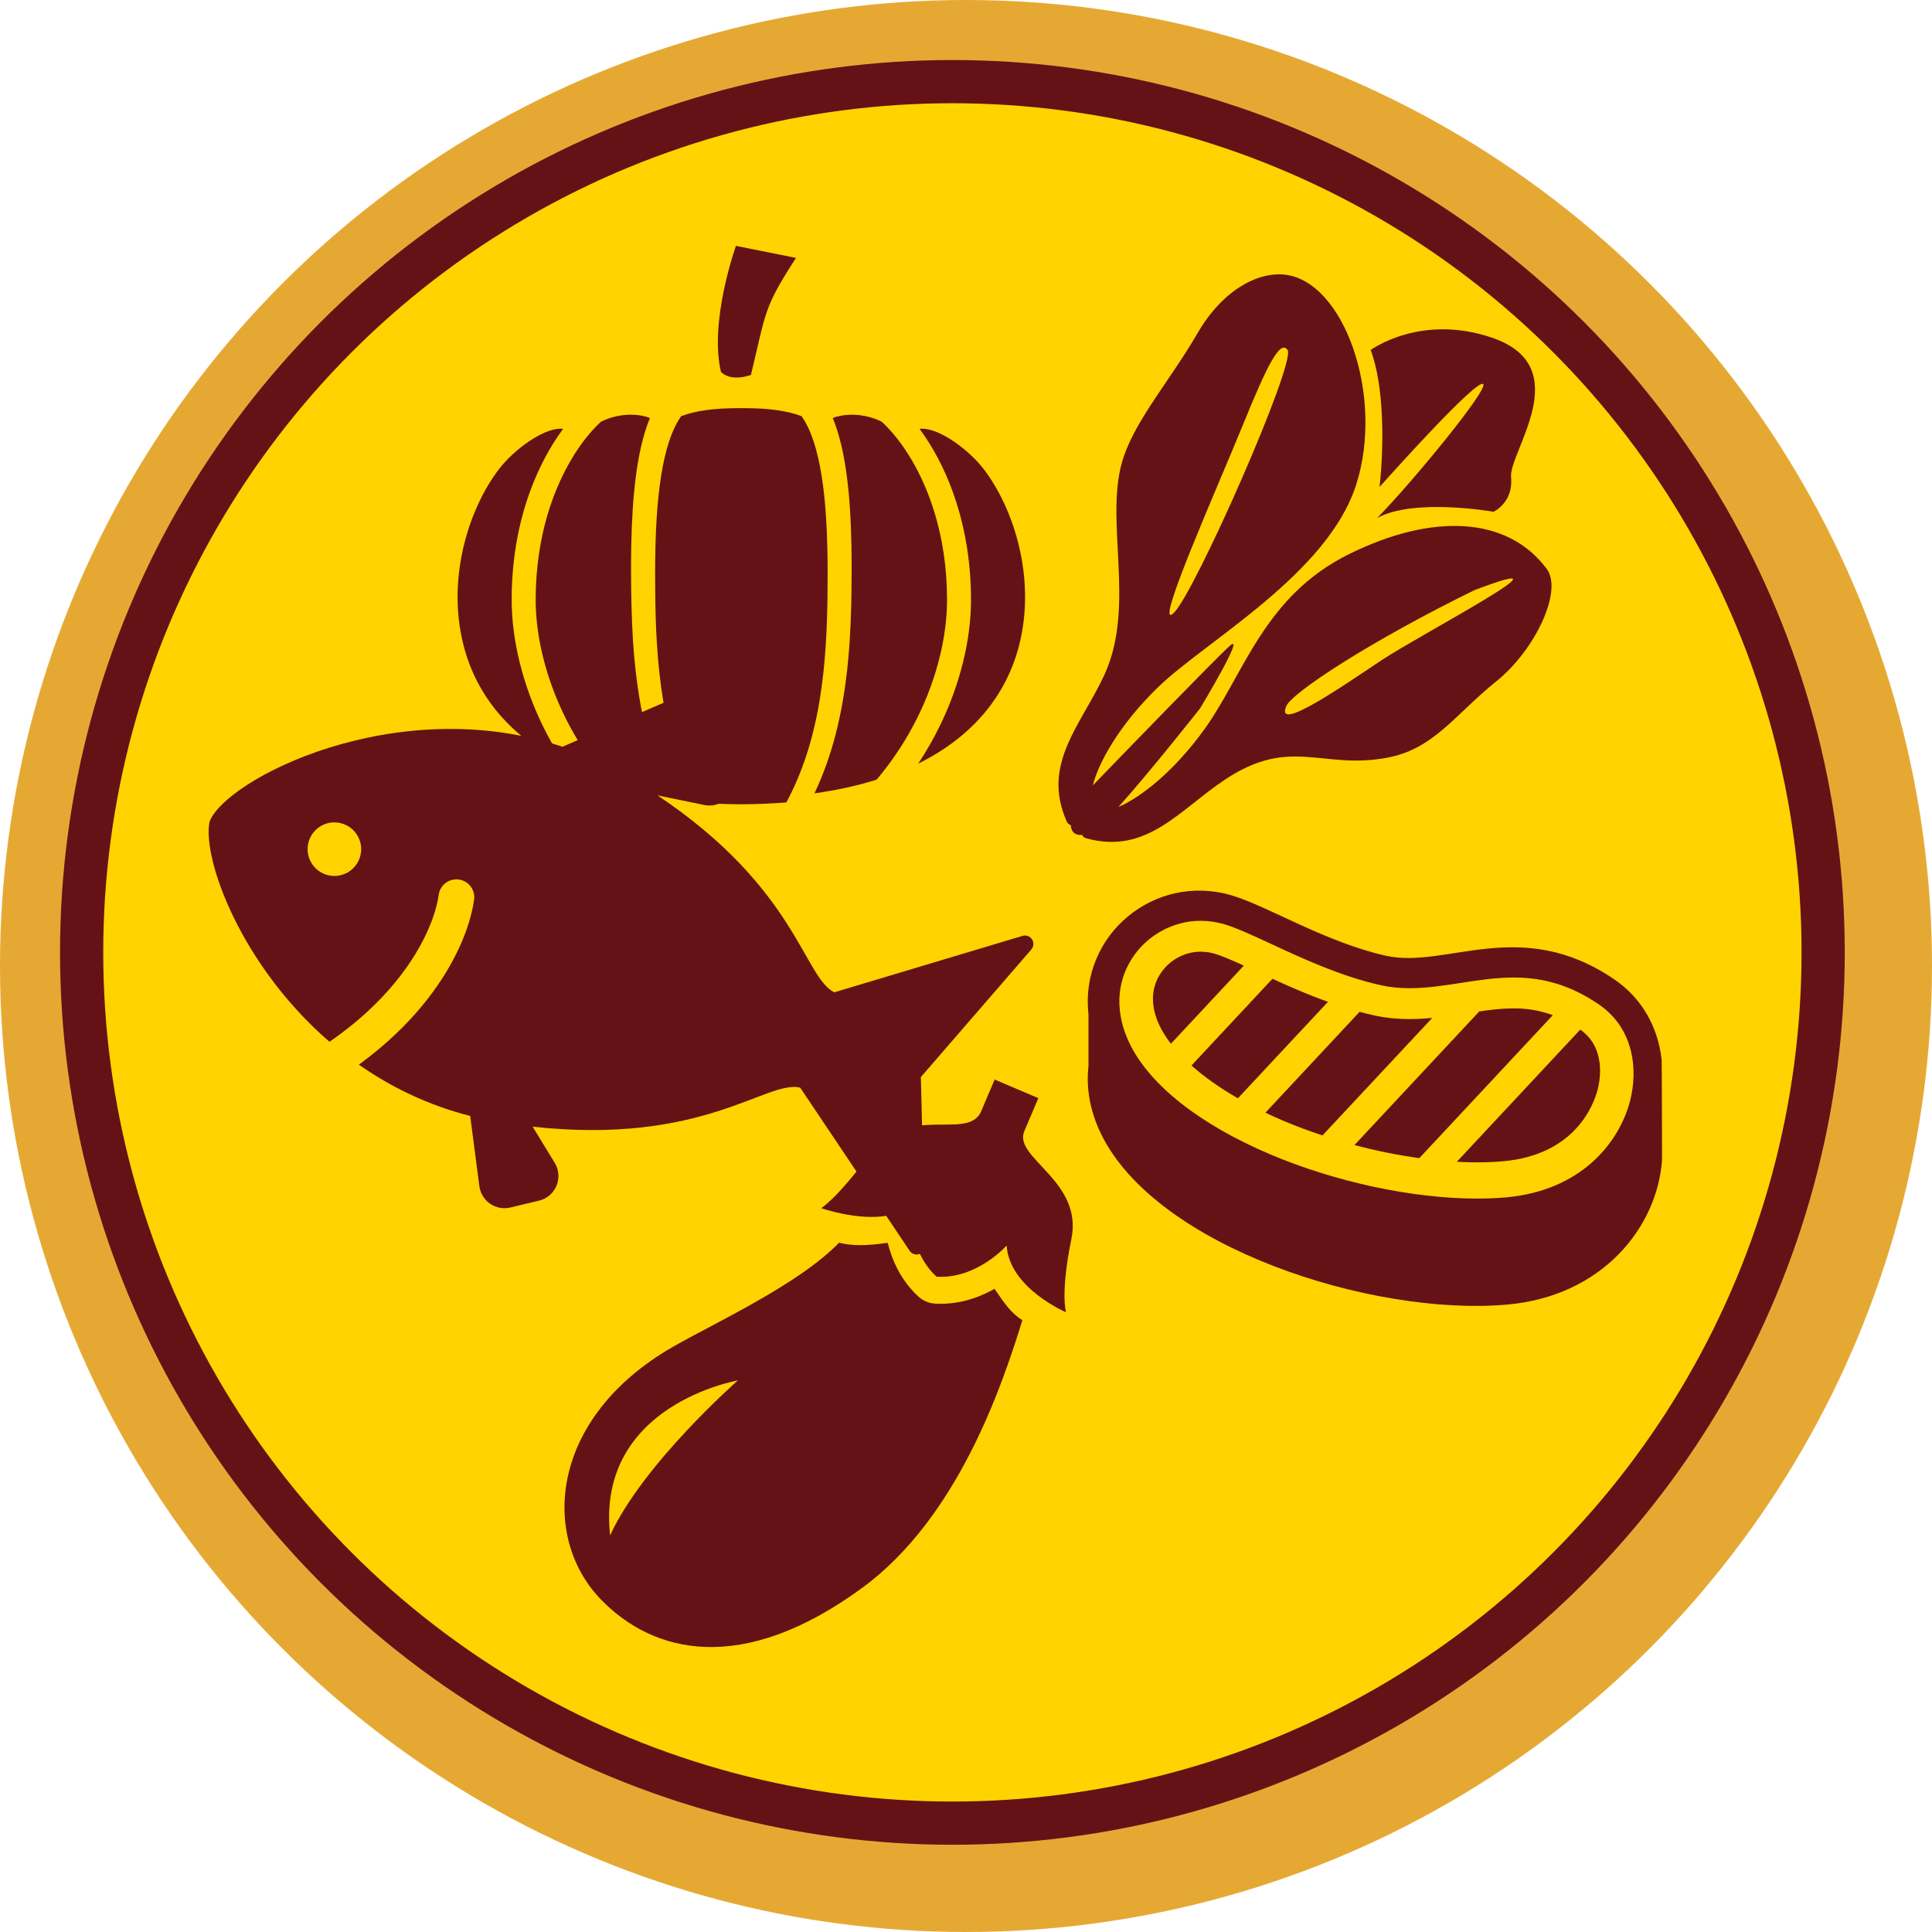 <?xml version="1.0" encoding="UTF-8"?><svg id="_レイヤー_2" xmlns="http://www.w3.org/2000/svg" width="71" height="71" viewBox="0 0 71 71"><defs><style>.cls-1{fill:#e5a933;}.cls-2{fill:#fed300;stroke:#651217;stroke-miterlimit:10;stroke-width:1.588px;}.cls-3{fill:#651217;}</style></defs><g id="_テキスト"><circle class="cls-1" cx="35.5" cy="35.5" r="35.5"/><circle class="cls-2" cx="35" cy="35" r="32"/><path class="cls-3" d="M61.063,38.944c-.127-1.168-.697-2.245-1.746-2.958-3.452-2.342-6.163-.37-8.382-.862-2.219-.494-4.349-1.827-5.671-2.219-2.839-.841-5.588,1.457-5.263,4.369v1.905c-.088.775.041,1.619.456,2.478,2.014,4.172,9.948,6.719,14.915,6.287,3.533-.307,5.535-2.864,5.707-5.314,0,0-.005-3.724-.016-3.686ZM59.905,40.456c-.406,1.557-1.821,3.308-4.575,3.548-.33.029-.683.043-1.047.043-2.366,0-5.213-.609-7.614-1.63-2.589-1.1-4.422-2.548-5.16-4.077-.523-1.084-.497-2.182.075-3.092.546-.869,1.518-1.409,2.538-1.409.294,0,.59.043.881.129.439.13,1.065.421,1.728.729,1.136.527,2.549,1.184,4.017,1.51.33.073.677.109,1.059.109.625,0,1.261-.099,1.876-.194.633-.098,1.288-.199,1.951-.199,1.137,0,2.126.312,3.113.982,1.304.885,1.453,2.415,1.157,3.551Z"/><path class="cls-3" d="M51.807,37.45c-.474,0-.908-.045-1.327-.139-.173-.038-.345-.081-.515-.127l-3.461,3.706c.21.101.425.199.648.294.468.198.953.379,1.448.543l4.034-4.319c-.271.025-.548.042-.826.042Z"/><path class="cls-3" d="M58.072,37.839l-4.533,4.855c.252.015.501.022.744.022.328,0,.644-.013.94-.039,2.661-.232,3.343-2.072,3.489-2.631.091-.352.314-1.545-.639-2.208Z"/><path class="cls-3" d="M46.762,35.97l-2.976,3.187c.469.418,1.043.824,1.706,1.205l3.309-3.545c-.73-.261-1.416-.561-2.039-.847Z"/><path class="cls-3" d="M55.634,37.057c-.414,0-.834.048-1.271.111l-4.586,4.912c.795.211,1.598.373,2.382.481l4.905-5.254c-.452-.168-.916-.25-1.429-.25Z"/><path class="cls-3" d="M44.653,35.053c-.177-.053-.356-.079-.531-.079-.599,0-1.171.319-1.493.832-.432.688-.244,1.413-.009,1.9.105.217.244.434.41.651l2.68-2.871c-.417-.19-.804-.358-1.057-.433Z"/><path class="cls-3" d="M56.841,20.907c-1.436-1.933-4.193-2.069-7.283-.534-3.09,1.534-3.84,4.382-5.259,6.375-1.156,1.624-2.431,2.588-3.196,2.907,1.177-1.31,3.005-3.63,3.005-3.63,0,0,1.717-2.854,1.08-2.285-.505.452-3.716,3.767-5.026,5.122.194-.802.957-2.215,2.398-3.61,1.758-1.701,6.223-4.149,7.277-7.434,1.054-3.285-.463-7.524-2.649-7.727-.987-.092-2.26.571-3.18,2.155-.988,1.703-2.215,3.101-2.706,4.519-.78,2.254.482,5.444-.72,8.043-.848,1.834-2.32,3.268-1.38,5.38.034.077.086.118.147.132.016.255.165.39.421.361.024.059.071.105.154.128,2.229.612,3.426-1.058,5.112-2.171,2.389-1.578,3.53-.356,5.91-.786,1.746-.315,2.506-1.58,4.041-2.812,1.428-1.147,2.456-3.324,1.855-4.133ZM45.669,15.632c.926-2.278,1.378-3.146,1.648-2.774.328.45-3.412,8.941-4.187,9.672-.775.73,1.613-4.621,2.539-6.898ZM50.805,24.24c-1.375.913-3.972,2.731-3.535,1.71.213-.499,3.08-2.381,6.908-4.259,4.166-1.586-1.997,1.636-3.372,2.55Z"/><path class="cls-3" d="M50.699,17.894c.673-.752,3.532-3.924,3.802-3.784.257.133-2.586,3.6-3.889,4.925,1.357-.745,4.275-.228,4.275-.228,0,0,.738-.343.643-1.263-.094-.92,2.438-4.05-.681-5.127-2.645-.912-4.477.446-4.477.446.492,1.311.497,3.467.327,5.029Z"/><path class="cls-3" d="M27.597,13.778c.572-2.383.468-2.456,1.654-4.3l-2.205-.442s-.992,2.757-.551,4.632c.386.386,1.102.11,1.102.11Z"/><path class="cls-3" d="M23.196,21.672c-.004-.29-.006-.552-.006-.799,0-1.097.038-2.011.113-2.797.099-1.032.264-1.854.502-2.512.025-.067.051-.134.08-.203-.205-.08-.443-.122-.697-.122-.379,0-.78.094-1.103.259-.386.354-.764.834-1.092,1.391-.596,1.011-1.307,2.725-1.307,5.159,0,1.349.376,2.864,1.06,4.264.411.842.925,1.628,1.528,2.339.698.22,1.465.388,2.282.502-.313-.661-.572-1.381-.77-2.143-.483-1.853-.57-3.738-.59-5.338Z"/><path class="cls-3" d="M18.803,22.049c0-1.418.228-2.764.68-4,.311-.85.727-1.638,1.211-2.289-.031-.004-.062-.006-.095-.006-.662,0-1.722.781-2.259,1.482-1.106,1.443-1.938,4.006-1.305,6.481.483,1.888,1.762,3.384,3.709,4.347-.295-.445-.562-.911-.796-1.388-.738-1.511-1.144-3.154-1.144-4.627Z"/><path class="cls-3" d="M33.495,16.89c-.328-.557-.705-1.037-1.092-1.391-.323-.165-.724-.259-1.103-.259-.254,0-.492.041-.697.122.029.069.055.136.08.204.239.657.404,1.479.503,2.511.075.786.111,1.701.112,2.797,0,.248-.002.509-.006.799-.02,1.6-.107,3.485-.589,5.338-.199.762-.458,1.482-.771,2.143.818-.113,1.584-.281,2.283-.502.602-.711,1.116-1.497,1.528-2.339.684-1.4,1.06-2.914,1.06-4.264,0-2.434-.711-4.149-1.307-5.159Z"/><path class="cls-3" d="M30.409,21.89c.004-.282.006-.54.006-.789,0-.792-.019-1.474-.058-2.084-.073-1.144-.222-2.072-.445-2.759-.127-.396-.281-.721-.456-.964h0c-.543-.204-1.213-.295-2.163-.295h-.096c-.951,0-1.621.09-2.163.294h0c-.175.244-.329.569-.457.965-.222.687-.371,1.615-.444,2.759-.039.61-.058,1.291-.058,2.084,0,.248.001.507.005.789.013,1.065.059,2.466.293,3.862.239,1.43.636,2.649,1.214,3.726l.006.011c.531.043,1.086.066,1.652.068.565-.003,1.121-.025,1.652-.068l.006-.011c.579-1.077.976-2.296,1.215-3.726.233-1.395.279-2.796.292-3.862Z"/><path class="cls-3" d="M36.148,17.236c-.538-.701-1.598-1.482-2.26-1.482-.033,0-.065.002-.095.006.483.651.901,1.438,1.211,2.289.451,1.235.68,2.581.68,3.999,0,1.473-.407,3.116-1.145,4.627-.234.477-.5.943-.796,1.388,1.948-.962,3.226-2.459,3.709-4.347.633-2.475-.199-5.038-1.304-6.481Z"/><path class="cls-3" d="M33.841,39.582l4.06-4.689c.09-.105.101-.256.026-.371-.075-.117-.217-.168-.349-.129l-6.919,2.074c-1.128-.561-1.392-3.831-6.498-7.238l1.722.354c.275.057.559-.014.777-.192.217-.177.341-.443.34-.723l-.011-2.561c-.002-.313-.16-.605-.422-.775s-.592-.199-.879-.074l-5.016,2.185c-6.115-2.043-12.416,1.21-12.974,2.764-.261,1.378,1.158,5.268,4.41,8.078.592-.409,1.101-.826,1.537-1.242,1.274-1.215,1.939-2.413,2.253-3.288.127-.353.195-.653.224-.871.049-.359.379-.611.738-.562.36.048.611.379.563.738-.044.324-.135.706-.29,1.138-.383,1.068-1.16,2.439-2.583,3.795-.4.381-.853.761-1.361,1.133,1.171.819,2.533,1.488,4.09,1.885l.337,2.579c.034.261.177.496.394.646.217.149.487.2.745.139l1.053-.252c.291-.069.528-.273.643-.547.113-.275.09-.588-.065-.842l-.813-1.33c6.269.694,8.591-1.722,9.832-1.436l4.024,5.998c.077.114.22.164.351.123.131-.042.219-.166.216-.303l-.155-6.202ZM11.956,32.133c-.512-.183-.777-.748-.594-1.259s.747-.778,1.259-.594.778.747.594,1.259-.747.778-1.259.594Z"/><path class="cls-3" d="M37.643,41.57l.516-1.214-.803-.341-.803-.342-.516,1.214c-.532,1.028-2.7-.342-4.054,1.502-1.223,1.667-1.804,2.011-1.804,2.011,0,0,2.314.804,3.28-.129,0,0-.132,1.647.961,2.648,1.479.092,2.574-1.146,2.574-1.146.094,1.564,2.182,2.452,2.182,2.452,0,0-.216-.67.197-2.694.438-2.144-2.149-2.975-1.73-3.961Z"/><path class="cls-3" d="M36.547,47.364c-.707.401-1.457.588-2.188.543-.226-.014-.441-.106-.608-.259-.643-.59-.967-1.331-1.129-1.975-.791.111-1.29.119-1.788-.004-1.476,1.533-4.599,2.961-6.109,3.829-4.542,2.61-4.868,6.998-2.629,9.295,1.918,1.968,5.162,2.795,9.576-.43,3.55-2.592,5.171-7.496,5.899-9.845-.411-.266-.626-.572-1.023-1.154ZM22.421,56.423c-.525-4.802,4.696-5.693,4.696-5.693,0,0-3.485,3.059-4.696,5.693Z"/></g></svg>